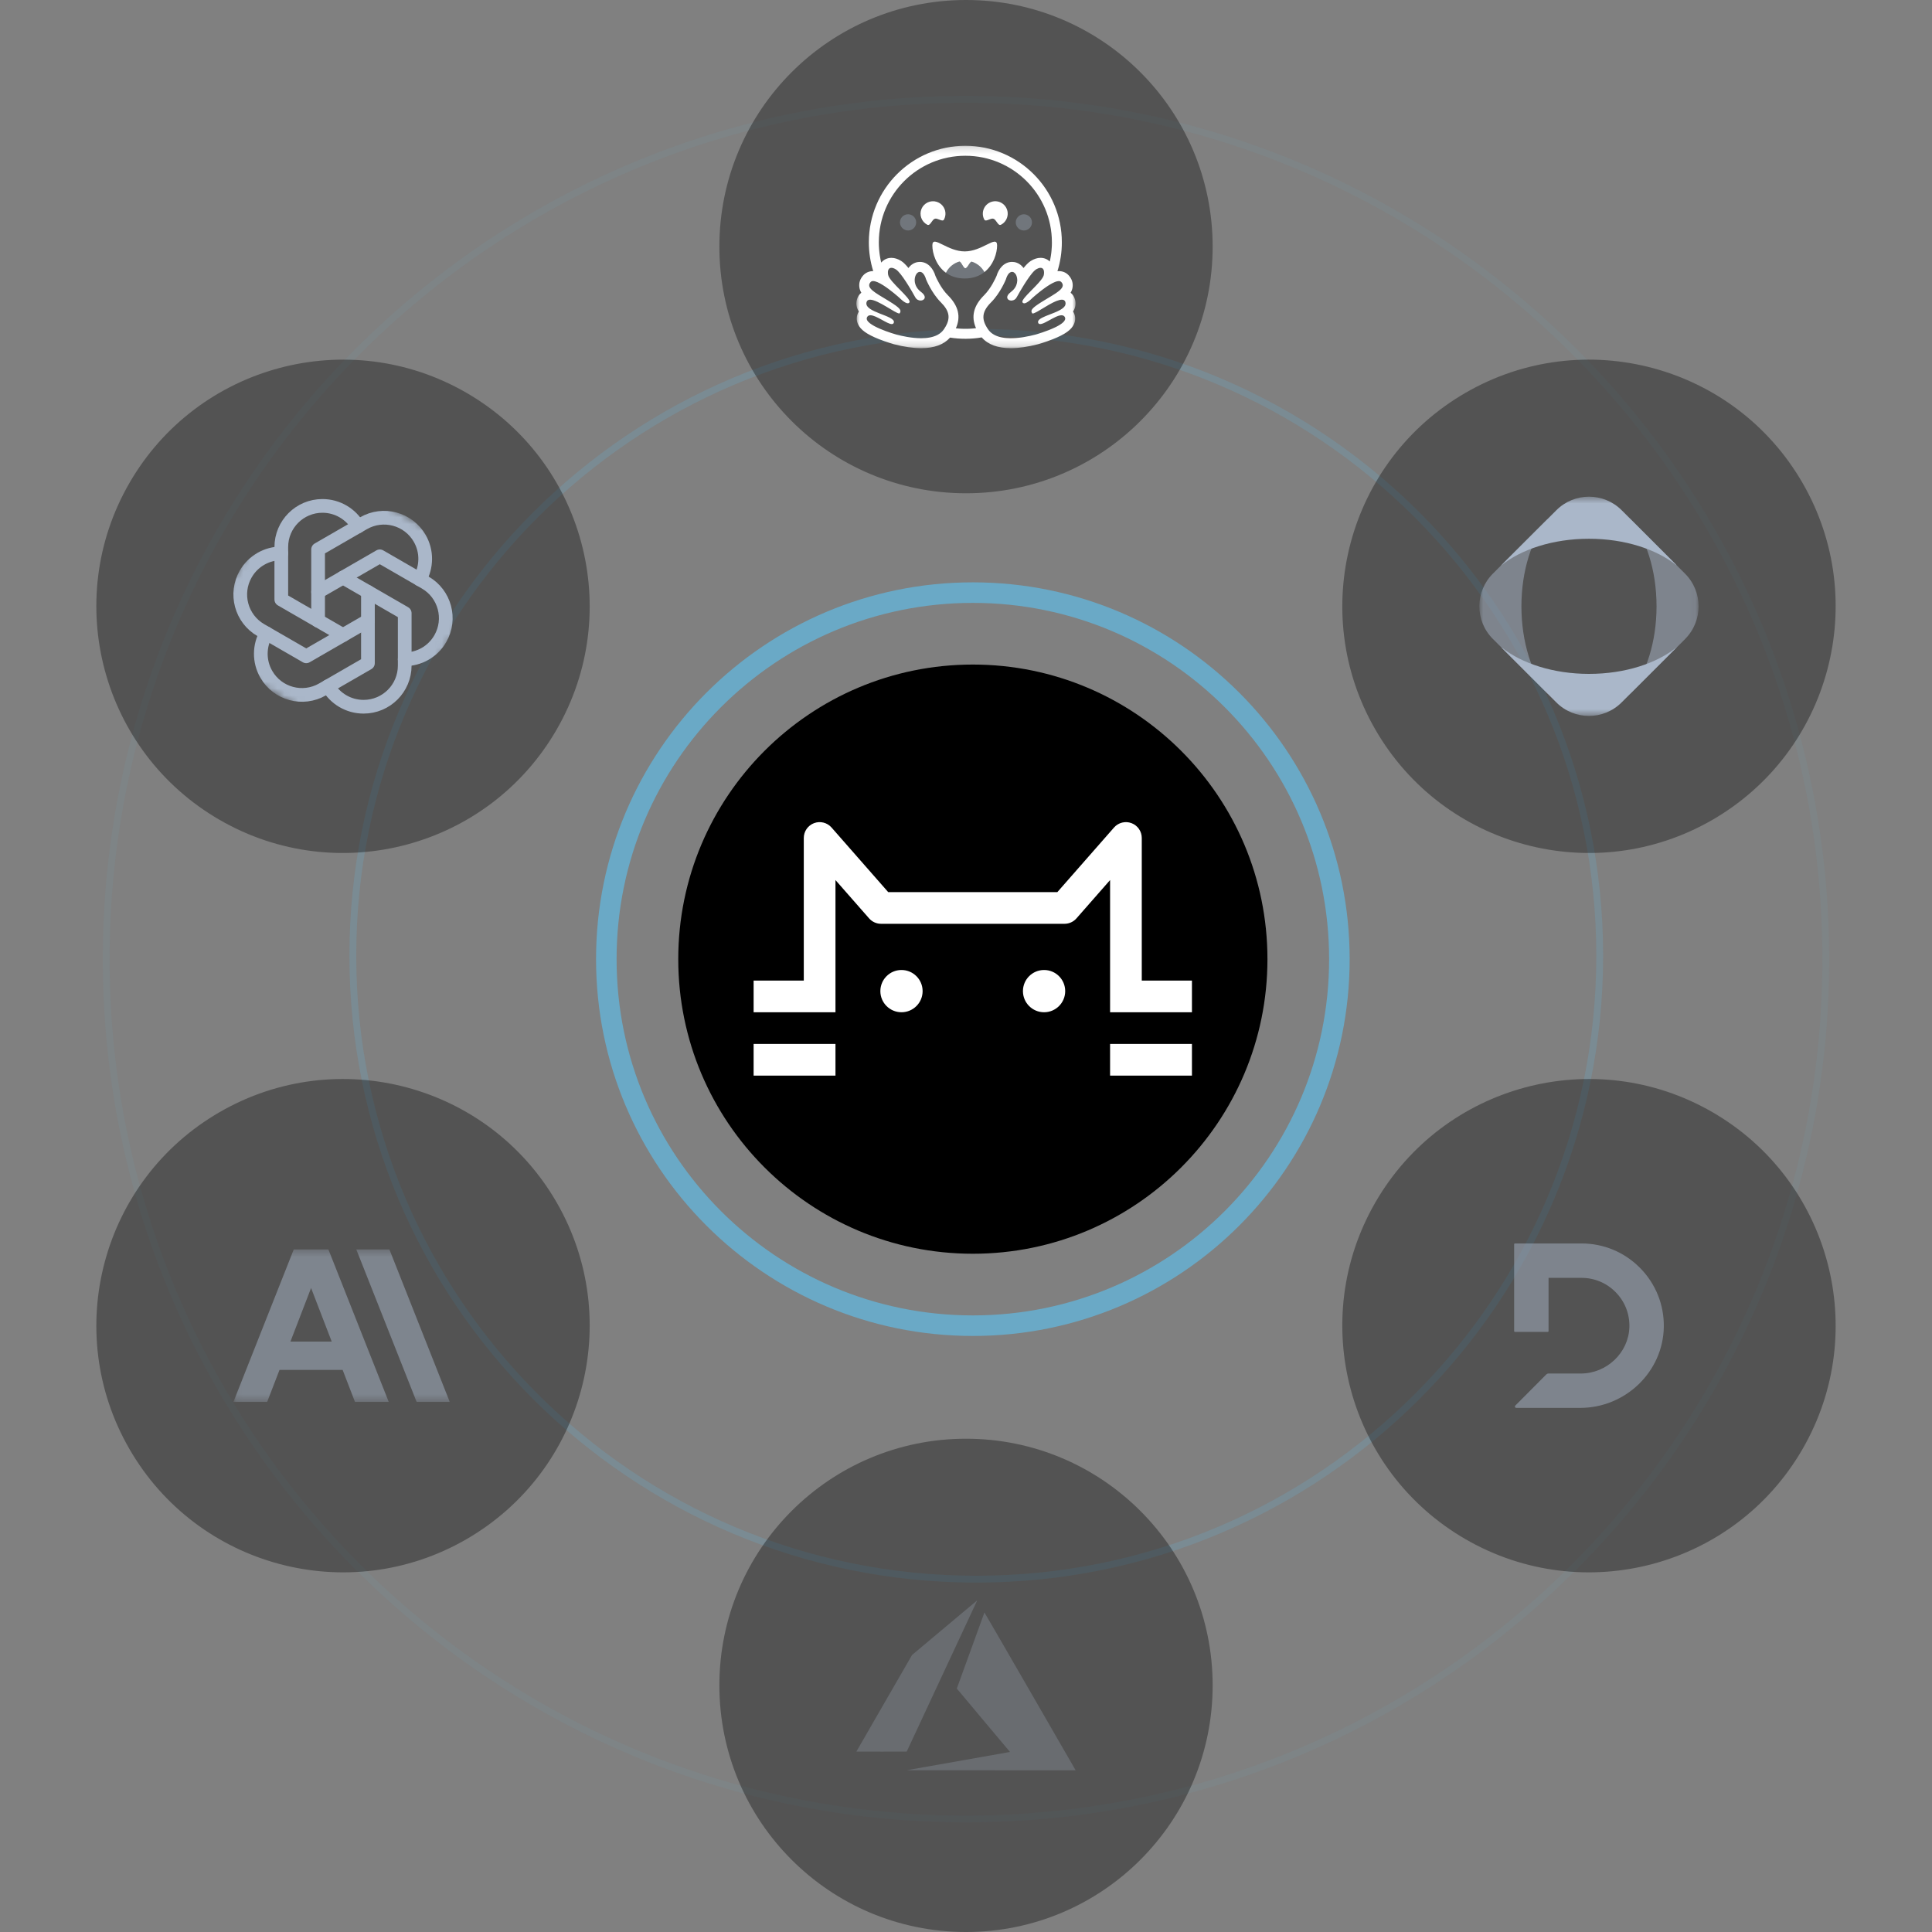 <svg width="282" height="282" viewBox="0 0 282 282" fill="none" xmlns="http://www.w3.org/2000/svg">
<rect x="0" y="0" width="282" height="282" fill="#808080" stroke="none"/>
<path d="M142 183C165.748 183 185 163.748 185 140C185 116.252 165.748 97 142 97C118.252 97 99 116.252 99 140C99 163.748 118.252 183 142 183Z" fill="black"/>
<path opacity="0.55" d="M142 193.5C171.547 193.5 195.5 169.547 195.5 140C195.5 110.453 171.547 86.5 142 86.5C112.453 86.5 88.5 110.453 88.5 140C88.5 169.547 112.453 193.5 142 193.5Z" stroke="#57CAFF" stroke-width="3"/>
<path opacity="0.15" d="M142.5 230.5C192.758 230.5 233.5 189.758 233.5 139.5C233.5 89.242 192.758 48.5 142.5 48.5C92.242 48.5 51.5 89.242 51.5 139.5C51.5 189.758 92.242 230.5 142.5 230.5Z" stroke="#57CAFF"/>
<path opacity="0.05" d="M141 265.5C210.312 265.5 266.5 209.312 266.5 140C266.5 70.688 210.312 14.5 141 14.5C71.688 14.5 15.5 70.688 15.5 140C15.5 209.312 71.688 265.5 141 265.5Z" stroke="#57CAFF"/>
<path d="M177.002 36C177.002 16.118 160.884 0 141.002 0C121.12 0 105.002 16.118 105.002 36C105.002 55.882 121.12 72 141.002 72C160.884 72 177.002 55.882 177.002 36Z" fill="black" fill-opacity="0.35"/>
<mask id="mask0_6_4" style="mask-type:luminance" maskUnits="userSpaceOnUse" x="125" y="21" width="33" height="30">
<path d="M157.002 21.167H125.002V50.833H157.002V21.167Z" fill="white"/>
</mask>
<g mask="url(#mask0_6_4)">
<path d="M156.632 45.469C156.799 45.219 156.911 44.936 156.961 44.639C157.01 44.342 156.996 44.037 156.92 43.746C156.809 43.325 156.581 42.976 156.27 42.725C156.42 42.479 156.518 42.206 156.559 41.921C156.648 41.302 156.443 40.684 155.98 40.18C155.621 39.788 155.112 39.572 154.548 39.572C154.483 39.572 154.416 39.575 154.348 39.582C154.775 38.218 154.992 36.796 154.99 35.366C154.99 27.587 148.684 21.281 140.905 21.281C133.126 21.281 126.82 27.587 126.82 35.366C126.818 36.792 127.033 38.21 127.458 39.572H127.443C126.88 39.572 126.371 39.788 126.011 40.18C125.549 40.683 125.343 41.302 125.433 41.921C125.474 42.205 125.572 42.479 125.721 42.724C125.411 42.975 125.182 43.325 125.072 43.746C124.995 44.037 124.981 44.341 125.031 44.639C125.081 44.935 125.193 45.219 125.36 45.469C125.33 45.516 125.303 45.564 125.277 45.613C124.999 46.141 124.981 46.739 125.227 47.295C125.599 48.138 126.525 48.801 128.323 49.514C129.441 49.958 130.464 50.241 130.473 50.244C131.952 50.627 133.289 50.822 134.447 50.822C136.348 50.822 137.766 50.302 138.672 49.275C140.205 49.518 141.767 49.509 143.297 49.248C144.201 50.293 145.628 50.822 147.545 50.822C148.703 50.822 150.04 50.627 151.518 50.244C151.528 50.241 152.551 49.958 153.669 49.514C155.467 48.801 156.393 48.138 156.765 47.295C157.011 46.739 156.993 46.141 156.715 45.613C156.689 45.563 156.661 45.515 156.632 45.469ZM138.024 47.666C137.946 47.803 137.863 47.936 137.774 48.065C137.54 48.408 137.232 48.67 136.874 48.865C136.191 49.237 135.326 49.368 134.447 49.368C133.059 49.368 131.636 49.043 130.838 48.836C130.799 48.826 125.949 47.456 126.563 46.29C126.667 46.094 126.837 46.016 127.051 46.016C127.915 46.016 129.49 47.303 130.166 47.303C130.317 47.303 130.424 47.239 130.467 47.081C130.756 46.047 126.085 45.613 126.479 44.115C126.548 43.85 126.736 43.743 127.001 43.743C128.144 43.743 130.709 45.753 131.246 45.753C131.287 45.753 131.316 45.741 131.332 45.715C131.335 45.712 131.337 45.708 131.339 45.704C131.591 45.288 131.447 44.986 129.721 43.929L129.556 43.828C127.657 42.679 126.325 41.988 127.083 41.163C127.17 41.068 127.293 41.025 127.444 41.025C127.622 41.025 127.837 41.085 128.074 41.185C129.077 41.608 130.467 42.761 131.047 43.264C131.139 43.343 131.229 43.423 131.319 43.504C131.319 43.504 132.054 44.268 132.499 44.268C132.601 44.268 132.688 44.228 132.747 44.128C133.062 43.597 129.82 41.14 129.637 40.126C129.513 39.439 129.724 39.091 130.114 39.091C130.299 39.091 130.526 39.17 130.775 39.329C131.55 39.821 133.047 42.392 133.595 43.392C133.778 43.727 134.092 43.869 134.374 43.869C134.935 43.869 135.373 43.312 134.426 42.604C133.002 41.538 133.501 39.797 134.181 39.69C134.21 39.685 134.239 39.683 134.268 39.683C134.886 39.683 135.159 40.748 135.159 40.748C135.159 40.748 135.958 42.754 137.33 44.126C138.576 45.37 138.75 46.392 138.024 47.666ZM142.462 47.901L142.391 47.91L142.27 47.924C142.206 47.93 142.142 47.937 142.078 47.943L142.015 47.948L141.958 47.953L141.877 47.959L141.788 47.966L141.698 47.972L141.678 47.973C141.655 47.974 141.632 47.976 141.608 47.977L141.578 47.979C141.551 47.98 141.523 47.982 141.495 47.983L141.398 47.987L141.31 47.99L141.252 47.992H141.222C141.203 47.992 141.185 47.993 141.167 47.993H141.138C141.12 47.993 141.101 47.993 141.083 47.994L141.008 47.995H140.904C140.822 47.995 140.741 47.994 140.659 47.992L140.593 47.991C140.575 47.991 140.556 47.99 140.537 47.989L140.467 47.987L140.38 47.984L140.302 47.98L140.282 47.98L140.207 47.976C140.187 47.974 140.166 47.974 140.145 47.972L140.097 47.969C140.037 47.965 139.976 47.961 139.916 47.956L139.852 47.951C139.826 47.949 139.799 47.947 139.773 47.944C139.741 47.942 139.71 47.939 139.679 47.936C139.627 47.931 139.575 47.926 139.523 47.92H139.52C140.282 46.221 139.897 44.634 138.357 43.096C137.348 42.088 136.676 40.599 136.537 40.272C136.255 39.305 135.509 38.229 134.269 38.229C134.164 38.229 134.06 38.238 133.956 38.254C133.413 38.34 132.939 38.652 132.6 39.122C132.234 38.667 131.878 38.305 131.557 38.101C131.072 37.794 130.588 37.638 130.116 37.638C129.528 37.638 129.002 37.879 128.635 38.318L128.626 38.329C128.619 38.3 128.612 38.271 128.605 38.242L128.604 38.238C128.534 37.94 128.476 37.639 128.429 37.336C128.429 37.334 128.429 37.332 128.428 37.33C128.424 37.307 128.421 37.284 128.417 37.261C128.407 37.194 128.397 37.126 128.388 37.058C128.384 37.027 128.38 36.996 128.376 36.966L128.365 36.873C128.361 36.842 128.358 36.814 128.355 36.785L128.354 36.778C128.34 36.658 128.329 36.538 128.319 36.417L128.315 36.371L128.309 36.292C128.308 36.271 128.306 36.249 128.305 36.228C128.305 36.222 128.304 36.218 128.304 36.213C128.299 36.152 128.296 36.092 128.293 36.031C128.291 36 128.29 35.968 128.288 35.937L128.285 35.854L128.284 35.829L128.281 35.753L128.28 35.688C128.28 35.662 128.278 35.636 128.278 35.611C128.278 35.585 128.277 35.556 128.277 35.529C128.276 35.502 128.277 35.475 128.276 35.448C128.275 35.42 128.276 35.393 128.276 35.366C128.276 28.39 133.931 22.735 140.907 22.735C147.883 22.735 153.538 28.39 153.538 35.366V35.529C153.538 35.556 153.537 35.584 153.537 35.611C153.537 35.633 153.536 35.655 153.535 35.678C153.535 35.698 153.534 35.718 153.534 35.738C153.534 35.763 153.532 35.789 153.531 35.814V35.816L153.528 35.905C153.527 35.931 153.526 35.956 153.524 35.982V36.001L153.519 36.083C153.509 36.261 153.496 36.437 153.479 36.614V36.616C153.476 36.645 153.473 36.674 153.47 36.703L153.463 36.772L153.448 36.906L153.439 36.974L153.429 37.053C153.425 37.082 153.421 37.111 153.417 37.14C153.412 37.173 153.408 37.205 153.403 37.237L153.391 37.314L153.378 37.401C153.373 37.429 153.368 37.458 153.363 37.487C153.357 37.516 153.353 37.544 153.348 37.573C153.338 37.63 153.327 37.688 153.316 37.745C153.299 37.83 153.282 37.916 153.265 38.001L153.246 38.086C153.24 38.114 153.234 38.142 153.227 38.17C152.872 37.825 152.401 37.636 151.882 37.636C151.411 37.636 150.926 37.792 150.441 38.1C150.12 38.304 149.764 38.666 149.398 39.121C149.059 38.651 148.584 38.338 148.042 38.253C147.938 38.236 147.833 38.228 147.729 38.228C146.489 38.228 145.743 39.304 145.461 40.271C145.321 40.598 144.649 42.087 143.639 43.096C142.101 44.629 141.713 46.209 142.462 47.901ZM155.502 44.5L155.497 44.515C155.485 44.548 155.47 44.581 155.454 44.612C155.441 44.636 155.428 44.658 155.413 44.681C155.385 44.722 155.355 44.762 155.321 44.799C155.314 44.808 155.306 44.816 155.298 44.825C155.286 44.838 155.274 44.85 155.261 44.863C155.037 45.085 154.695 45.28 154.308 45.459C154.264 45.479 154.22 45.498 154.175 45.519L154.13 45.538C154.1 45.551 154.071 45.565 154.039 45.577C154.009 45.59 153.978 45.603 153.947 45.616L153.854 45.654C153.637 45.744 153.414 45.829 153.197 45.913L153.104 45.95L153.012 45.986C152.951 46.009 152.89 46.033 152.831 46.057L152.743 46.093L152.656 46.128L152.613 46.146C152.584 46.158 152.557 46.17 152.529 46.182C151.889 46.456 151.429 46.735 151.526 47.082C151.528 47.092 151.531 47.101 151.535 47.11C151.543 47.136 151.555 47.16 151.57 47.183C151.579 47.196 151.589 47.209 151.6 47.221C151.714 47.339 151.92 47.32 152.181 47.226C152.218 47.213 152.254 47.199 152.291 47.184L152.313 47.175C152.373 47.15 152.436 47.121 152.501 47.09C152.517 47.083 152.533 47.075 152.549 47.067C152.868 46.911 153.23 46.701 153.589 46.51C153.732 46.432 153.878 46.359 154.025 46.289C154.365 46.129 154.684 46.016 154.941 46.016C155.061 46.016 155.167 46.041 155.256 46.097L155.271 46.107C155.327 46.146 155.373 46.197 155.408 46.255C155.415 46.266 155.422 46.278 155.428 46.29C155.555 46.531 155.449 46.78 155.2 47.025C154.962 47.26 154.591 47.49 154.169 47.703C154.138 47.718 154.106 47.734 154.075 47.75C152.82 48.366 151.176 48.83 151.153 48.836C150.715 48.95 150.089 49.099 149.383 49.21L149.279 49.227L149.262 49.229C149.183 49.241 149.104 49.252 149.024 49.263C148.944 49.273 148.862 49.283 148.781 49.292L148.766 49.294C148.469 49.328 148.171 49.351 147.873 49.362H147.868C147.76 49.365 147.652 49.367 147.544 49.367H147.42C147.255 49.365 147.091 49.358 146.927 49.345C146.923 49.345 146.919 49.345 146.915 49.344C146.856 49.34 146.797 49.334 146.739 49.328C146.678 49.321 146.617 49.314 146.557 49.306C146.517 49.3 146.477 49.294 146.438 49.288C146.397 49.281 146.357 49.275 146.317 49.268L146.262 49.257L146.258 49.257C146.2 49.245 146.142 49.233 146.085 49.22C146.052 49.212 146.019 49.205 145.986 49.196L145.966 49.191C145.95 49.187 145.934 49.183 145.918 49.178L145.909 49.176L145.857 49.161C145.839 49.156 145.82 49.15 145.801 49.145L145.795 49.143L145.746 49.128C145.728 49.123 145.71 49.117 145.692 49.111L145.647 49.096L145.614 49.084C145.582 49.073 145.551 49.062 145.52 49.05L145.49 49.038L145.466 49.028C145.418 49.009 145.371 48.989 145.325 48.968L145.294 48.953L145.289 48.951C145.278 48.946 145.267 48.941 145.256 48.936C145.234 48.926 145.213 48.915 145.192 48.904L145.185 48.901L145.155 48.885C145.1 48.857 145.047 48.826 144.995 48.794L144.966 48.776C144.952 48.768 144.937 48.758 144.923 48.749L144.886 48.724L144.846 48.697L144.822 48.68C144.796 48.662 144.772 48.643 144.747 48.624L144.708 48.594C144.693 48.581 144.678 48.569 144.662 48.556C144.65 48.545 144.637 48.535 144.625 48.523L144.624 48.523C144.61 48.511 144.597 48.499 144.584 48.487C144.571 48.475 144.558 48.463 144.545 48.451L144.544 48.449C144.53 48.437 144.517 48.424 144.504 48.411C144.492 48.398 144.478 48.385 144.466 48.371C144.453 48.358 144.441 48.345 144.428 48.331C144.416 48.317 144.405 48.305 144.393 48.291L144.389 48.287C144.378 48.274 144.367 48.261 144.356 48.247C144.332 48.218 144.309 48.189 144.286 48.16C144.264 48.13 144.242 48.099 144.22 48.068L144.2 48.037C144.172 47.997 144.146 47.957 144.12 47.916C144.101 47.886 144.082 47.856 144.063 47.826C144.052 47.807 144.04 47.788 144.029 47.77L144.024 47.762C144.013 47.744 144.003 47.726 143.992 47.708C143.986 47.698 143.981 47.688 143.975 47.678C143.97 47.667 143.964 47.657 143.958 47.647L143.948 47.63L143.942 47.619C143.931 47.599 143.92 47.579 143.91 47.559C143.905 47.55 143.9 47.541 143.895 47.532L143.88 47.503L143.865 47.475C143.827 47.4 143.792 47.324 143.758 47.247L143.747 47.219C143.739 47.2 143.732 47.181 143.724 47.163C143.72 47.154 143.717 47.145 143.714 47.136C143.696 47.09 143.679 47.043 143.664 46.996C143.658 46.979 143.653 46.963 143.648 46.946C143.636 46.908 143.625 46.87 143.615 46.831C143.604 46.787 143.593 46.742 143.584 46.696C143.582 46.687 143.581 46.678 143.579 46.669C143.57 46.624 143.563 46.58 143.558 46.535C143.557 46.526 143.556 46.517 143.555 46.508L143.552 46.481C143.548 46.446 143.545 46.41 143.544 46.375C143.544 46.366 143.543 46.357 143.542 46.348C143.542 46.33 143.541 46.313 143.541 46.295C143.532 45.583 143.892 44.898 144.663 44.128C146.035 42.757 146.834 40.75 146.834 40.75C146.834 40.75 146.856 40.666 146.9 40.545C146.906 40.528 146.913 40.511 146.92 40.493C146.946 40.425 146.976 40.358 147.008 40.293L147.015 40.281C147.042 40.225 147.073 40.171 147.105 40.119C147.113 40.107 147.12 40.095 147.129 40.083C147.153 40.046 147.179 40.011 147.206 39.977C147.221 39.958 147.237 39.94 147.253 39.922C147.26 39.915 147.266 39.908 147.273 39.901C147.353 39.819 147.443 39.752 147.546 39.717L147.559 39.712C147.568 39.709 147.577 39.707 147.585 39.704C147.596 39.702 147.606 39.699 147.616 39.697L147.621 39.696C147.643 39.692 147.665 39.689 147.687 39.688H147.689C147.7 39.688 147.712 39.686 147.724 39.686C147.739 39.686 147.752 39.686 147.767 39.688C147.782 39.689 147.797 39.691 147.812 39.693C147.935 39.713 148.053 39.786 148.154 39.9C148.193 39.944 148.228 39.99 148.258 40.039C148.278 40.072 148.297 40.105 148.315 40.141C148.322 40.156 148.329 40.169 148.335 40.184C148.353 40.222 148.368 40.26 148.382 40.299C148.414 40.391 148.439 40.485 148.455 40.581C148.469 40.666 148.477 40.751 148.48 40.836C148.481 40.881 148.481 40.927 148.48 40.974C148.471 41.19 148.427 41.404 148.349 41.606C148.342 41.624 148.334 41.643 148.327 41.662C148.311 41.699 148.294 41.736 148.276 41.773C148.263 41.8 148.249 41.828 148.233 41.855C148.223 41.873 148.213 41.892 148.202 41.91C148.175 41.956 148.146 42.001 148.115 42.046L148.096 42.073C148.023 42.176 147.941 42.272 147.851 42.361C147.763 42.45 147.668 42.532 147.568 42.606C147.468 42.681 147.373 42.763 147.286 42.852C147.036 43.115 146.978 43.347 147.034 43.523C147.043 43.551 147.055 43.578 147.069 43.603C147.086 43.632 147.106 43.659 147.129 43.683L147.137 43.692L147.146 43.701C147.155 43.71 147.165 43.718 147.175 43.727L147.185 43.735C147.209 43.753 147.235 43.77 147.262 43.785C147.27 43.789 147.277 43.793 147.285 43.797C147.314 43.811 147.344 43.823 147.375 43.833C147.383 43.836 147.392 43.839 147.401 43.841L147.411 43.844L147.426 43.848L147.439 43.851L147.453 43.854L147.467 43.857L147.48 43.859C147.49 43.861 147.5 43.862 147.51 43.864L147.519 43.865L147.537 43.867L147.547 43.868L147.565 43.869H147.575L147.594 43.87H147.651L147.687 43.868L147.71 43.866L147.732 43.863C147.737 43.863 147.742 43.862 147.747 43.861C147.813 43.851 147.879 43.834 147.941 43.808L147.968 43.797C147.982 43.791 147.997 43.784 148.011 43.776C148.04 43.762 148.069 43.745 148.096 43.727C148.134 43.702 148.17 43.674 148.204 43.643C148.212 43.636 148.22 43.628 148.228 43.621C148.231 43.617 148.235 43.614 148.239 43.61C148.246 43.602 148.254 43.595 148.261 43.587C148.314 43.528 148.36 43.464 148.398 43.394C148.725 42.801 149.066 42.217 149.424 41.642L149.473 41.563L149.522 41.485C149.547 41.445 149.572 41.406 149.597 41.367L149.622 41.328C149.705 41.198 149.789 41.069 149.875 40.94L149.926 40.864C150.028 40.713 150.129 40.566 150.23 40.426L150.28 40.357C150.39 40.206 150.504 40.058 150.623 39.914L150.67 39.858C150.677 39.848 150.685 39.839 150.693 39.83C150.709 39.812 150.724 39.794 150.739 39.776C150.747 39.767 150.754 39.759 150.762 39.75L150.807 39.7L150.829 39.675C150.852 39.651 150.874 39.628 150.895 39.606C150.91 39.591 150.924 39.576 150.939 39.562C151.023 39.476 151.116 39.398 151.217 39.331L151.24 39.316C151.262 39.301 151.286 39.287 151.309 39.274C151.703 39.051 152.029 39.034 152.217 39.222C152.331 39.336 152.394 39.524 152.39 39.786C152.39 39.798 152.39 39.81 152.39 39.822V39.834C152.39 39.846 152.389 39.858 152.388 39.871C152.388 39.886 152.386 39.901 152.384 39.916C152.383 39.93 152.382 39.942 152.381 39.955C152.381 39.959 152.38 39.962 152.379 39.967C152.378 39.978 152.377 39.99 152.375 40.002C152.375 40.005 152.375 40.009 152.374 40.013C152.372 40.028 152.37 40.044 152.367 40.06C152.365 40.075 152.363 40.089 152.36 40.103L152.356 40.128C152.351 40.152 152.346 40.175 152.339 40.198C152.326 40.241 152.31 40.283 152.292 40.325C152.266 40.381 152.237 40.436 152.206 40.489C152.189 40.519 152.171 40.548 152.152 40.577C152.133 40.606 152.113 40.637 152.093 40.667C152.04 40.742 151.985 40.816 151.929 40.889L151.903 40.921C151.81 41.037 151.714 41.15 151.616 41.261L151.584 41.295C151.542 41.342 151.5 41.389 151.456 41.437L151.423 41.472C151.401 41.496 151.379 41.52 151.357 41.544C151.335 41.568 151.312 41.592 151.289 41.616L151.22 41.688L151.151 41.761L151.081 41.834C151.034 41.883 150.987 41.931 150.939 41.98C150.263 42.673 149.551 43.364 149.31 43.794C149.294 43.822 149.28 43.852 149.267 43.881C149.232 43.959 149.218 44.026 149.228 44.081C149.231 44.098 149.237 44.115 149.246 44.131C149.26 44.154 149.276 44.176 149.296 44.196C149.304 44.204 149.314 44.212 149.324 44.219C149.373 44.255 149.433 44.273 149.494 44.271H149.513L149.533 44.27L149.552 44.268L149.568 44.265C149.57 44.265 149.573 44.265 149.575 44.264L149.59 44.261L149.594 44.26L149.61 44.257L149.616 44.255C149.622 44.254 149.627 44.252 149.633 44.251C149.639 44.249 149.647 44.247 149.654 44.245C149.683 44.236 149.712 44.225 149.74 44.213C149.755 44.207 149.77 44.201 149.784 44.194C149.791 44.19 149.799 44.187 149.806 44.183L149.828 44.172C149.882 44.145 149.934 44.114 149.984 44.082L150.006 44.067C150.014 44.062 150.021 44.057 150.029 44.052L150.051 44.037L150.063 44.029L150.095 44.007C150.124 43.986 150.152 43.965 150.18 43.944L150.183 43.941L150.228 43.907C150.289 43.858 150.347 43.81 150.4 43.764L150.435 43.733L150.438 43.73L150.456 43.714C150.499 43.675 150.537 43.639 150.569 43.61L150.582 43.597C150.594 43.586 150.604 43.576 150.614 43.567L150.633 43.549L150.639 43.542L150.661 43.521L150.673 43.508L150.674 43.507L150.68 43.502L150.688 43.495L150.69 43.493L150.696 43.487L150.73 43.457L150.749 43.44C150.759 43.431 150.769 43.422 150.779 43.413L150.802 43.393C150.806 43.39 150.81 43.386 150.814 43.383L150.838 43.362L150.873 43.331L150.891 43.315C150.964 43.252 151.052 43.175 151.153 43.09L151.195 43.054L151.263 42.997L151.334 42.938C151.425 42.862 151.524 42.782 151.628 42.698L151.697 42.643C151.755 42.596 151.815 42.549 151.876 42.501C151.9 42.482 151.925 42.463 151.95 42.444C152.012 42.396 152.075 42.348 152.137 42.301C152.28 42.193 152.428 42.084 152.577 41.979L152.641 41.934C152.686 41.904 152.731 41.873 152.775 41.843L152.816 41.815C152.896 41.761 152.977 41.708 153.058 41.657L153.099 41.631L153.139 41.606C153.179 41.581 153.219 41.557 153.259 41.533L153.299 41.509L153.379 41.463L153.457 41.418L153.473 41.409L153.535 41.375C153.56 41.361 153.586 41.348 153.612 41.334L153.65 41.315L153.687 41.296C153.7 41.29 153.713 41.283 153.726 41.277C153.809 41.236 153.895 41.198 153.981 41.163C154.005 41.153 154.028 41.144 154.051 41.136L154.12 41.112C154.14 41.106 154.16 41.099 154.179 41.093L154.186 41.091C154.196 41.088 154.207 41.085 154.217 41.082L154.22 41.081C154.241 41.075 154.262 41.07 154.283 41.065H154.285C154.344 41.051 154.404 41.041 154.464 41.035C154.492 41.032 154.52 41.03 154.548 41.03H154.562C154.58 41.03 154.598 41.032 154.616 41.033C154.624 41.033 154.633 41.035 154.641 41.036H154.644C154.652 41.037 154.66 41.038 154.668 41.04C154.676 41.041 154.684 41.043 154.691 41.045H154.694C154.702 41.046 154.709 41.048 154.717 41.051C154.759 41.062 154.8 41.081 154.837 41.105C154.855 41.117 154.872 41.13 154.887 41.145L154.892 41.149C154.895 41.152 154.898 41.155 154.9 41.157L154.909 41.166C154.976 41.236 155.031 41.317 155.073 41.405L155.079 41.42C155.093 41.453 155.104 41.487 155.112 41.523C155.136 41.63 155.127 41.743 155.086 41.845C155.07 41.886 155.052 41.926 155.029 41.964C154.978 42.052 154.916 42.133 154.846 42.206L154.831 42.222C154.809 42.245 154.786 42.269 154.762 42.292C154.751 42.303 154.74 42.313 154.729 42.324L154.695 42.355L154.677 42.371C154.634 42.409 154.59 42.446 154.545 42.482C154.518 42.504 154.491 42.526 154.463 42.547C154.365 42.622 154.266 42.694 154.164 42.763C154.103 42.805 154.042 42.846 153.979 42.887C153.826 42.987 153.671 43.086 153.515 43.181C153.187 43.383 152.824 43.598 152.436 43.833L152.336 43.894C152.226 43.961 152.122 44.025 152.025 44.086L151.975 44.116L151.882 44.176C151.821 44.215 151.759 44.255 151.698 44.295L151.648 44.328C151.624 44.343 151.6 44.359 151.576 44.376L151.553 44.391L151.481 44.439L151.442 44.465L151.356 44.525C151.287 44.574 151.222 44.621 151.163 44.666L151.14 44.682C151.105 44.709 151.071 44.736 151.036 44.764C150.985 44.805 150.938 44.845 150.896 44.883L150.875 44.902C150.863 44.913 150.852 44.923 150.84 44.934C150.833 44.941 150.826 44.949 150.818 44.956L150.807 44.967C150.783 44.991 150.76 45.015 150.737 45.041L150.726 45.053C150.702 45.081 150.68 45.109 150.662 45.135L150.653 45.147C150.639 45.168 150.625 45.19 150.613 45.213C150.61 45.219 150.607 45.224 150.604 45.23L150.596 45.247L150.591 45.259L150.587 45.268L150.58 45.285C150.57 45.313 150.563 45.343 150.559 45.373L150.557 45.383L150.556 45.392V45.445C150.556 45.449 150.556 45.454 150.558 45.458V45.466C150.558 45.471 150.559 45.475 150.56 45.48C150.561 45.484 150.562 45.492 150.563 45.498C150.564 45.504 150.566 45.51 150.567 45.516C150.569 45.522 150.57 45.529 150.572 45.535C150.575 45.546 150.579 45.558 150.583 45.57C150.586 45.577 150.588 45.584 150.591 45.59C150.591 45.592 150.592 45.593 150.593 45.594L150.599 45.608L150.607 45.627C150.616 45.646 150.626 45.664 150.637 45.682L150.648 45.702L150.659 45.721C150.661 45.724 150.663 45.727 150.666 45.73L150.67 45.733L150.674 45.737L150.678 45.74C150.684 45.745 150.691 45.748 150.698 45.751C150.702 45.752 150.706 45.753 150.71 45.754C150.806 45.776 151.004 45.697 151.267 45.558C151.282 45.55 151.298 45.541 151.314 45.533L151.394 45.489L151.433 45.468C151.461 45.453 151.489 45.436 151.518 45.419L151.571 45.389C151.918 45.19 152.333 44.933 152.761 44.682C152.801 44.659 152.842 44.635 152.882 44.612L152.963 44.56C153.057 44.507 153.152 44.453 153.246 44.401C153.366 44.335 153.486 44.271 153.608 44.209L153.687 44.169C153.74 44.143 153.792 44.118 153.843 44.093C153.943 44.046 154.044 44.001 154.146 43.958L154.202 43.935L154.208 43.933C154.504 43.816 154.772 43.743 154.989 43.743C155.036 43.743 155.083 43.747 155.129 43.755H155.131C155.146 43.758 155.159 43.761 155.173 43.764H155.176C155.211 43.773 155.246 43.786 155.278 43.802C155.324 43.826 155.365 43.857 155.4 43.895C155.416 43.913 155.43 43.932 155.443 43.953C155.466 43.988 155.484 44.027 155.498 44.068C155.503 44.084 155.508 44.099 155.512 44.116C155.548 44.242 155.544 44.376 155.502 44.5Z" fill="white"/>
<path fill-rule="evenodd" clip-rule="evenodd" d="M145.009 31.928C145.206 31.998 145.353 32.21 145.492 32.411C145.68 32.684 145.856 32.938 146.125 32.795C146.442 32.626 146.702 32.367 146.872 32.05C147.042 31.734 147.115 31.374 147.08 31.016C147.055 30.749 146.97 30.49 146.832 30.259C146.695 30.029 146.508 29.831 146.285 29.681C146.061 29.531 145.808 29.433 145.542 29.393C145.276 29.353 145.005 29.372 144.748 29.45C144.49 29.527 144.253 29.661 144.054 29.841C143.854 30.021 143.697 30.243 143.594 30.491C143.491 30.739 143.443 31.007 143.456 31.276C143.469 31.544 143.54 31.806 143.667 32.044C143.791 32.278 144.068 32.167 144.36 32.05C144.589 31.959 144.827 31.864 145.009 31.928ZM136.447 31.928C136.25 31.998 136.103 32.21 135.964 32.411C135.775 32.684 135.6 32.938 135.331 32.795C134.932 32.584 134.626 32.231 134.473 31.806C134.319 31.382 134.329 30.915 134.501 30.497C134.673 30.08 134.995 29.741 135.403 29.548C135.811 29.354 136.276 29.319 136.708 29.45C137.052 29.554 137.358 29.757 137.587 30.035C137.815 30.312 137.957 30.651 137.993 31.008C138.029 31.366 137.958 31.726 137.789 32.044C137.664 32.278 137.388 32.167 137.096 32.051C136.867 31.959 136.629 31.864 136.447 31.928ZM143.684 39.72C145.042 38.651 145.54 36.905 145.54 35.83C145.54 34.98 144.968 35.247 144.053 35.7L144.001 35.726C143.161 36.142 142.042 36.696 140.814 36.696C139.586 36.696 138.467 36.142 137.627 35.726C136.682 35.258 136.089 34.964 136.089 35.83C136.089 36.939 136.619 38.761 138.075 39.819C138.267 39.429 138.538 39.083 138.87 38.802C139.202 38.522 139.588 38.312 140.004 38.188C140.15 38.145 140.299 38.395 140.452 38.651C140.6 38.898 140.751 39.151 140.905 39.151C141.069 39.151 141.23 38.901 141.387 38.658C141.551 38.404 141.711 38.157 141.866 38.206C142.645 38.456 143.297 38.999 143.684 39.72Z" fill="white"/>
<path d="M143.684 39.72C142.977 40.277 142.038 40.65 140.814 40.65C139.665 40.65 138.766 40.321 138.075 39.819C138.267 39.429 138.538 39.083 138.87 38.802C139.202 38.522 139.588 38.312 140.004 38.188C140.29 38.102 140.592 39.151 140.905 39.151C141.24 39.151 141.563 38.109 141.866 38.206C142.645 38.456 143.297 38.999 143.684 39.72Z" fill="#AAB7C9" fill-opacity="0.35"/>
<path fill-rule="evenodd" clip-rule="evenodd" d="M133.201 33.44C133.04 33.548 132.854 33.615 132.661 33.634C132.467 33.653 132.272 33.624 132.093 33.549C131.949 33.49 131.819 33.403 131.709 33.293C131.6 33.184 131.513 33.053 131.453 32.91C131.379 32.73 131.35 32.535 131.369 32.342C131.388 32.149 131.455 31.963 131.563 31.802C131.693 31.607 131.877 31.456 132.093 31.366C132.309 31.277 132.547 31.253 132.776 31.299C133.005 31.345 133.215 31.457 133.381 31.622C133.546 31.788 133.658 31.998 133.704 32.228C133.749 32.457 133.726 32.694 133.636 32.91C133.547 33.126 133.395 33.31 133.201 33.44ZM150.103 33.44C149.942 33.548 149.756 33.615 149.563 33.634C149.369 33.653 149.174 33.624 148.995 33.549C148.851 33.49 148.721 33.403 148.611 33.293C148.502 33.184 148.415 33.053 148.355 32.91C148.281 32.73 148.252 32.535 148.271 32.342C148.291 32.149 148.357 31.963 148.465 31.802C148.562 31.656 148.69 31.534 148.84 31.445C148.99 31.355 149.158 31.299 149.331 31.282C149.505 31.265 149.681 31.287 149.845 31.346C150.01 31.405 150.159 31.499 150.283 31.623C150.448 31.788 150.56 31.998 150.606 32.228C150.652 32.457 150.628 32.694 150.539 32.91C150.449 33.126 150.298 33.31 150.103 33.44Z" fill="#AAB7C9" fill-opacity="0.35"/>
</g>
<path d="M249.933 119.677C267.151 109.736 273.05 87.718 263.109 70.5C253.168 53.281 231.151 47.382 213.932 57.323C196.714 67.264 190.814 89.282 200.756 106.5C210.697 123.719 232.714 129.618 249.933 119.677Z" fill="black" fill-opacity="0.35"/>
<mask id="mask1_6_4" style="mask-type:luminance" maskUnits="userSpaceOnUse" x="215" y="72" width="33" height="33">
<path d="M247.932 72.5H215.932V104.5H247.932V72.5Z" fill="white"/>
</mask>
<g mask="url(#mask1_6_4)">
<path opacity="0.5" d="M236.932 74.704L237.837 75.609C240.241 78.544 241.797 83.228 241.794 88.504C241.791 93.694 240.281 98.305 237.943 101.248L237.96 101.265L245.956 93.275C248.588 90.643 248.591 86.375 245.959 83.742L236.704 74.476L236.932 74.704ZM217.905 93.26L226.026 101.388C223.623 98.456 222.07 93.771 222.07 88.495C222.073 83.305 223.583 78.695 225.921 75.751L225.904 75.734L217.907 83.728C215.275 86.36 215.272 90.628 217.904 93.26L217.905 93.26Z" fill="#AAB7C9"/>
<path d="M245.729 93.5L244.824 94.405C241.889 96.809 237.205 98.365 231.929 98.362C226.739 98.359 222.128 96.849 219.188 94.511L219.171 94.528L227.162 102.524C229.794 105.156 234.062 105.159 236.694 102.527L245.955 93.272L245.729 93.5ZM227.172 74.473L219.041 82.595C221.976 80.191 226.661 78.638 231.936 78.638C237.126 78.641 241.737 80.151 244.68 82.489L244.698 82.472L236.704 74.475C234.072 71.843 229.804 71.841 227.172 74.473Z" fill="#AAB7C9"/>
</g>
<path d="M213.932 224.677C231.151 234.618 253.168 228.718 263.109 211.5C273.05 194.281 267.151 172.264 249.932 162.323C232.714 152.382 210.696 158.281 200.755 175.5C190.814 192.718 196.714 214.736 213.932 224.677Z" fill="black" fill-opacity="0.35"/>
<path opacity="0.5" fill-rule="evenodd" clip-rule="evenodd" d="M239.399 185.084C241.677 187.396 242.902 190.452 242.854 193.688V193.684C242.754 200.2 237.273 205.5 230.64 205.5H221.32C221.144 205.5 221.056 205.288 221.18 205.16L225.716 200.604C225.792 200.528 225.892 200.484 226 200.484H230.728C234.531 200.484 237.718 197.444 237.83 193.712C237.886 191.808 237.185 190.008 235.856 188.64C234.527 187.272 232.746 186.52 230.844 186.52H226.032V194.288C226.032 194.356 225.98 194.408 225.912 194.408H221.128C221.06 194.408 221.008 194.356 221.008 194.288V181.62C221.008 181.552 221.06 181.5 221.128 181.5H230.844C234.083 181.5 237.121 182.772 239.399 185.084Z" fill="#AAB7C9"/>
<path d="M105.002 246C105.002 265.882 121.12 282 141.002 282C160.884 282 177.002 265.882 177.002 246C177.002 226.118 160.884 210 141.002 210C121.12 210 105.002 226.118 105.002 246Z" fill="black" fill-opacity="0.35"/>
<g opacity="0.25">
<path d="M139.806 257.069C143.917 256.343 147.313 255.742 147.352 255.734L147.423 255.719L143.541 251.102C141.407 248.563 139.66 246.475 139.66 246.463C139.66 246.44 143.668 235.404 143.69 235.364C143.698 235.351 146.425 240.06 150.302 246.779C153.931 253.07 156.924 258.256 156.951 258.305L157.002 258.393L144.666 258.391L132.331 258.39L139.806 257.069ZM125.002 255.661C125.002 255.655 126.831 252.48 129.066 248.606L133.13 241.563L137.867 237.588C140.472 235.402 142.61 233.611 142.619 233.607C142.627 233.604 142.593 233.69 142.543 233.799C142.492 233.908 140.178 238.872 137.4 244.83L132.348 255.664L128.675 255.669C126.655 255.671 125.002 255.668 125.002 255.661Z" fill="#AAB7C9"/>
</g>
<path d="M32.068 162.323C14.849 172.264 8.95 194.282 18.891 211.5C28.832 228.719 50.849 234.618 68.067 224.677C85.286 214.736 91.186 192.719 81.245 175.5C71.303 158.282 49.286 152.382 32.068 162.323Z" fill="black" fill-opacity="0.35"/>
<mask id="mask2_6_4" style="mask-type:luminance" maskUnits="userSpaceOnUse" x="34" y="182" width="33" height="23">
<path d="M66.069 182.369H34.069V204.63H66.069V182.369Z" fill="white"/>
</mask>
<g mask="url(#mask2_6_4)">
<g opacity="0.5">
<path d="M56.837 182.369H52.006L60.816 204.63H65.647L56.837 182.369ZM42.879 182.369L34.068 204.63H38.995L40.797 199.955L50.014 199.956L51.816 204.63H56.742L47.932 182.369H42.879ZM42.391 195.821L45.406 187.998L48.42 195.821H42.391Z" fill="#AAB7C9"/>
</g>
</g>
<path d="M68.067 57.323C50.849 47.382 28.832 53.282 18.89 70.5C8.949 87.719 14.849 109.736 32.068 119.677C49.286 129.618 71.303 123.718 81.245 106.5C91.186 89.281 85.286 67.264 68.067 57.323Z" fill="black" fill-opacity="0.35"/>
<mask id="mask3_6_4" style="mask-type:luminance" maskUnits="userSpaceOnUse" x="28" y="66" width="44" height="45">
<path d="M44.211 66.644L28.211 94.357L55.924 110.357L71.924 82.644L44.211 66.644Z" fill="white"/>
</mask>
<g mask="url(#mask3_6_4)">
<path d="M53.704 90.6L44.698 95.799L38.071 91.973C35.199 90.315 34.215 86.643 35.874 83.771C36.983 81.85 38.993 80.774 41.062 80.768" stroke="#AAB7C9" stroke-width="2" stroke-linecap="round" stroke-linejoin="round"/>
<path d="M50.066 92.7L41.06 87.5L41.06 79.848C41.06 76.531 43.748 73.843 47.064 73.843C49.282 73.844 51.22 75.046 52.26 76.835" stroke="#AAB7C9" stroke-width="2" stroke-linecap="round" stroke-linejoin="round"/>
<path d="M46.429 90.6L46.429 80.2L53.056 76.374C55.928 74.716 59.6 75.7 61.258 78.572C62.367 80.493 62.294 82.771 61.264 84.566" stroke="#AAB7C9" stroke-width="2" stroke-linecap="round" stroke-linejoin="round"/>
<path d="M46.431 86.401L55.437 81.201L62.064 85.027C64.936 86.685 65.92 90.357 64.261 93.23C63.152 95.151 61.142 96.227 59.073 96.233" stroke="#AAB7C9" stroke-width="2" stroke-linecap="round" stroke-linejoin="round"/>
<path d="M50.067 84.3L59.074 89.5L59.074 97.153C59.074 100.469 56.386 103.157 53.069 103.157C50.851 103.157 48.914 101.954 47.874 100.165" stroke="#AAB7C9" stroke-width="2" stroke-linecap="round" stroke-linejoin="round"/>
<path d="M53.705 86.4L53.705 96.8L47.078 100.626C44.205 102.284 40.533 101.301 38.874 98.429C37.765 96.508 37.838 94.229 38.868 92.434" stroke="#AAB7C9" stroke-width="2" stroke-linecap="round" stroke-linejoin="round"/>
</g>
<path d="M118.821 120.148C119.722 119.809 120.739 120.064 121.374 120.787L129.644 130.214H154.335L162.605 120.787C163.24 120.064 164.257 119.809 165.158 120.148C166.06 120.488 166.656 121.35 166.656 122.313V143.125H173.979V147.75H162.031V128.455L157.121 134.051C156.682 134.552 156.048 134.839 155.383 134.839H128.596C127.931 134.839 127.297 134.552 126.858 134.051L121.948 128.455V147.75H110V143.125H117.323V122.313C117.323 121.35 117.919 120.488 118.821 120.148Z" fill="white"/>
<path d="M162.031 152.375H173.979V157H162.031V152.375Z" fill="white"/>
<path d="M110 152.375H121.948V157H110V152.375Z" fill="white"/>
<path d="M134.667 144.667C134.667 146.37 133.286 147.75 131.583 147.75C129.88 147.75 128.5 146.37 128.5 144.667C128.5 142.964 129.88 141.583 131.583 141.583C133.286 141.583 134.667 142.964 134.667 144.667Z" fill="white"/>
<path d="M155.479 144.667C155.479 146.37 154.099 147.75 152.396 147.75C150.693 147.75 149.312 146.37 149.312 144.667C149.312 142.964 150.693 141.583 152.396 141.583C154.099 141.583 155.479 142.964 155.479 144.667Z" fill="white"/>
</svg>

